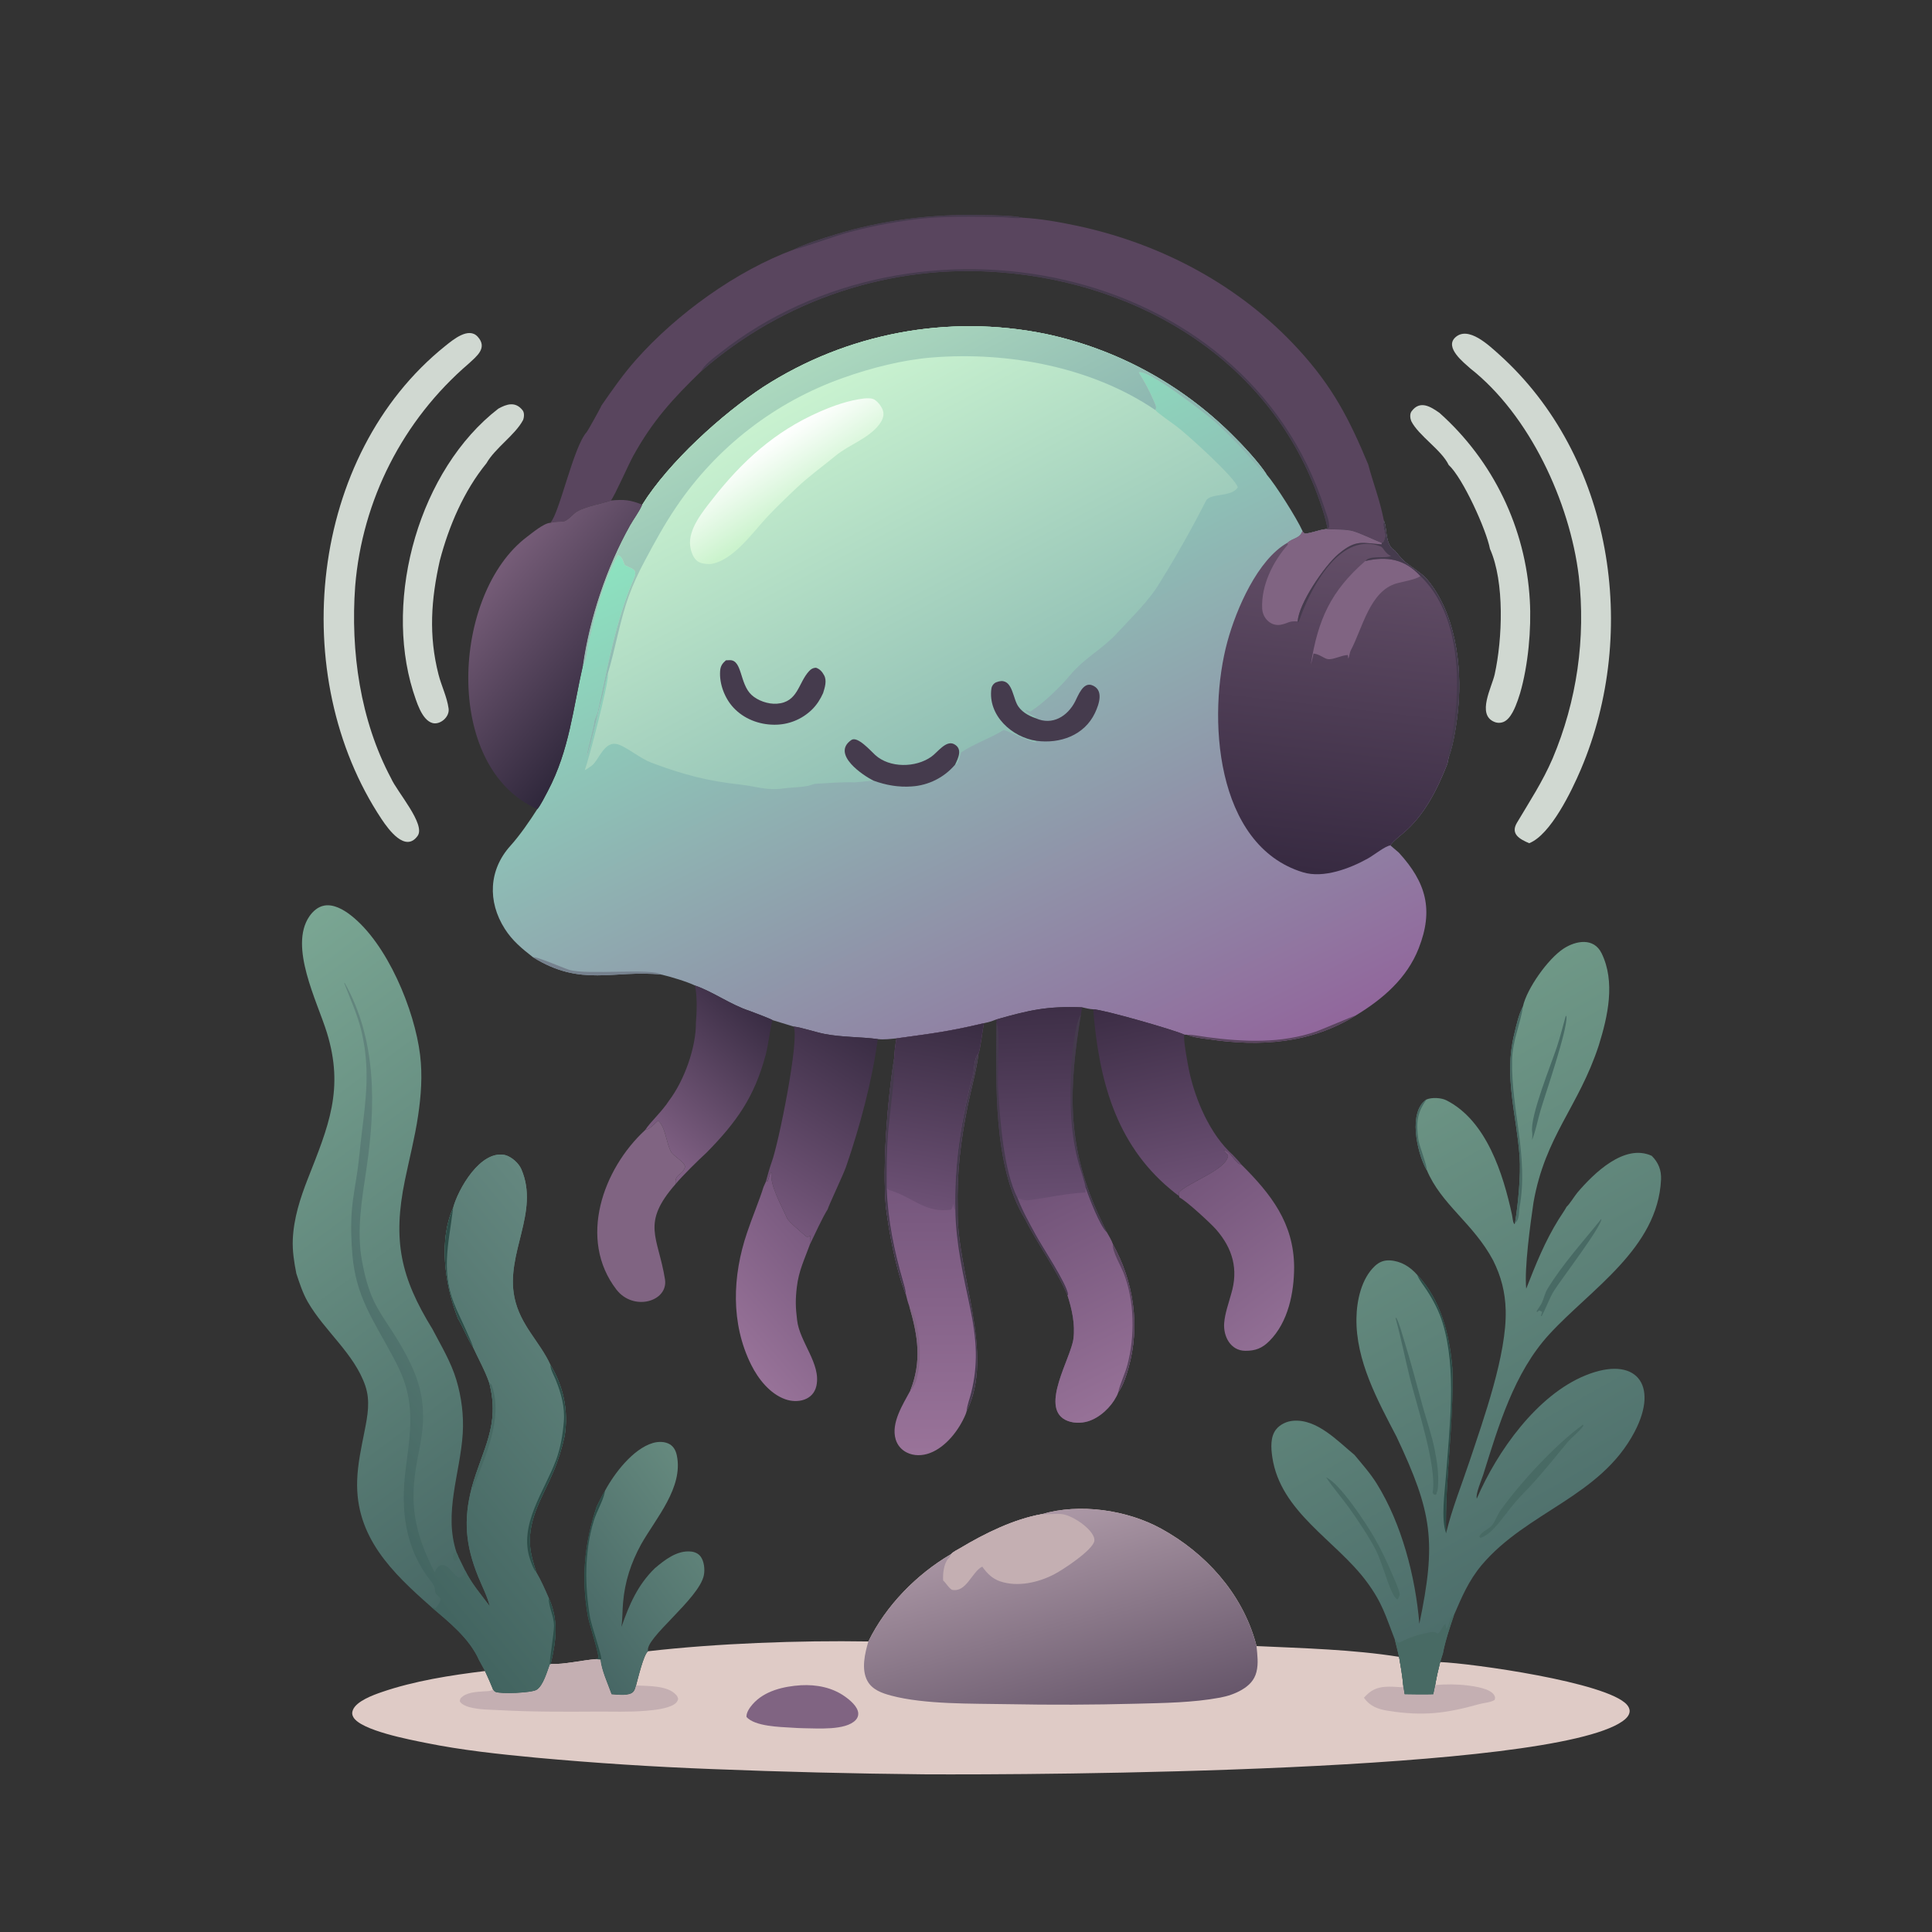 <svg width="300" height="300" viewBox="0 0 300 300" fill="none" xmlns="http://www.w3.org/2000/svg">
<rect x="0" y="0" width="300" height="300" fill="#333333" stroke="none"/>
<mask id="mask0_573_44" style="mask-type:luminance" maskUnits="userSpaceOnUse" x="0" y="0" width="300" height="300">
<path d="M299.991 0H0V299.991H299.991V0Z" fill="white"/>
</mask>
<g mask="url(#mask0_573_44)">
<path d="M228.274 57.184C227.328 56.321 224.265 53.962 225.98 52.389C228.003 50.534 231.243 53.675 232.716 54.979C250.415 70.83 254.591 98.058 245.466 119.493C244.056 122.803 240.793 129.618 237.451 130.934C235.998 130.311 234.504 129.515 235.549 127.759C237.533 124.421 239.527 121.399 241.086 117.788C244.858 108.862 246.259 99.113 245.156 89.485C243.757 77.951 237.501 64.427 228.274 57.184Z" fill="#D0D8D1"/>
<path d="M60.719 120.839C61.627 122.93 66.132 127.996 64.85 129.791C62.962 132.435 60.334 128.82 59.252 127.194C44.5 105.017 47.936 70.704 69.168 53.699C70.372 52.735 72.754 50.739 74.169 52.277C75.78 54.029 73.981 55.342 72.759 56.482C62.564 65.233 56.236 77.654 55.15 91.045C54.42 101.126 55.923 111.835 60.719 120.839Z" fill="#D0D8D1"/>
<path d="M77.375 63.46C78.656 62.747 80.03 62.281 81.152 63.714C81.449 64.093 81.395 64.792 81.219 65.231C79.964 67.577 76.903 69.541 75.527 71.946C72.022 76.245 69.695 81.695 68.295 87.038C66.934 93.085 66.541 98.669 68.092 104.737C68.55 106.528 69.413 108.216 69.66 110.037C69.834 111.358 68.312 112.601 67.15 112.271C65.442 111.787 64.636 108.797 64.134 107.312C59.587 92.682 65.136 72.93 77.375 63.46Z" fill="#D0D8D1"/>
<path d="M224.947 72.193C223.824 69.844 220.291 67.676 219.136 65.387C218.961 64.96 218.892 64.271 219.176 63.883C220.521 62.047 222.215 63.205 223.518 64.107C231.877 71.561 236.925 82.036 237.548 93.219C237.812 97.683 237.294 103.331 236.039 107.643C235.931 107.997 235.815 108.349 235.693 108.699C235.301 109.807 234.609 111.614 233.48 112.094C233.019 112.288 232.497 112.287 232.036 112.093C229.269 110.954 231.653 106.716 232.094 104.711C233.297 99.25 233.659 90.371 231.362 85.231C230.783 82.217 227.137 74.199 224.947 72.193Z" fill="#D0D8D1"/>
<path d="M99.736 78.367C103.841 71.793 112.12 64.278 118.564 60.062C131.511 51.724 147.204 48.773 162.296 51.836C173.244 54.146 183.296 59.561 191.249 67.433C192.919 69.062 195.406 71.72 196.676 73.667C198.065 75.26 201.347 80.442 202.244 82.434C202.402 82.746 202.323 82.639 202.606 82.858C203.631 82.806 204.737 82.285 205.875 82.159C207.016 82.213 209.107 82.175 210.089 82.47C211.44 82.876 213.157 83.756 214.544 84.295L214.781 84.161C215.581 82.795 214.535 82.252 214.893 80.83L215.109 81.548C215.348 82.981 215.304 84.767 216.608 85.521C217.078 86.086 217.553 86.686 218.102 87.175C218.95 87.93 220.78 89.029 221.483 89.842C225.955 95.016 227.052 103.291 226.433 109.887C226.219 112.16 225.731 115.505 224.984 117.504C224.944 117.689 224.769 118.45 224.755 118.596C223.194 122.549 221.213 126.582 217.894 129.369C217.512 129.691 215.991 130.925 215.917 131.288L217.211 132.395C221.452 137.034 222.646 141.271 220.292 147.264C218.458 151.932 214.702 155.15 210.507 157.69C203.556 162.042 195.611 162.559 187.704 161.373C186.582 161.229 185.367 161.093 184.317 160.677L183.904 160.66C182.427 159.951 171.237 156.737 169.748 156.723C169.194 156.699 168.586 156.539 168.038 156.419C162.565 156.208 159.857 156.848 154.696 158.304C153.911 158.607 153.604 158.702 152.782 158.878C147.246 160.2 144.593 160.495 139.213 161.237C138.251 161.325 137.248 161.465 136.295 161.347C133.786 161.001 130.692 161.077 128.007 160.544C126.546 160.254 124.481 159.54 123.229 159.398L119.962 158.405C119.711 158.226 116.773 157.094 116.355 156.958C113.442 156.004 110.734 154.005 107.913 153.028C106.664 152.421 104.061 151.648 102.718 151.333C95.275 150.558 90.28 153.331 82.754 148.632C81.016 147.278 79.551 146.067 78.376 144.218C75.694 139.999 75.875 135.079 79.264 131.327C80.693 129.746 82.283 127.447 83.432 125.635C83.847 125.221 84.747 123.439 85.068 122.83C88.425 116.452 88.959 110.077 90.514 103.334C91.549 96.003 94.216 88.04 97.84 81.599C98.379 80.64 99.173 79.581 99.625 78.611L99.736 78.367Z" fill="url(#paint0_linear_573_44)"/>
<path d="M99.736 78.367C103.841 71.793 112.12 64.278 118.564 60.062C131.511 51.724 147.204 48.773 162.296 51.836C173.244 54.146 183.296 59.561 191.249 67.433C192.918 69.062 195.406 71.72 196.676 73.667C195.823 73.289 193.934 70.903 193.181 70.066C191.791 68.546 190.339 67.084 188.83 65.682C187.459 64.424 178.282 57.322 176.83 57.818C177.729 59.233 178.512 60.718 179.171 62.259C179.443 62.903 179.638 63.144 179.416 63.682C179.622 64.033 182.068 65.741 182.618 66.144C184.225 67.319 191.991 74.352 192.201 75.694C191.146 77.268 187.898 76.524 187.271 77.754C185.13 81.959 182.73 86.233 180.229 90.254C178.504 93.231 175.811 95.751 173.476 98.299C171.207 100.776 168.438 102.122 166.194 104.81C164.672 106.633 161.969 109.259 159.996 110.484C159.665 110.398 159.62 110.371 159.311 110.219L159.296 110.429C159.82 110.852 160.269 111.052 160.863 111.36L160.83 111.528C159.675 111.14 158.429 110.451 157.876 109.266C157.189 107.816 157.02 105.003 154.683 105.949C154.305 106.102 154.005 106.51 153.948 106.908C153.356 111.105 157.181 114.506 160.957 115.036L160.881 115.264C159.532 115.114 156.078 113.215 155.804 113.382C153.703 114.668 151.274 115.477 149.254 116.817C149.19 116.861 148.957 118.153 148.592 118.628L148.298 118.75C146.606 120.735 144.184 121.951 141.582 122.121C139.539 122.267 137.588 121.931 135.674 121.232C135.878 121.184 132.696 121.488 132.719 121.489C130.64 121.409 128.719 121.599 126.66 121.706C126.225 121.728 125.683 122.045 125.233 122.069C124.119 122.27 122.657 122.278 121.598 122.433C119.088 122.8 117.197 122.067 115.01 121.836C109.863 121.291 105.887 120.223 101.054 118.391C99.497 117.801 97.43 116.098 96.068 115.621C93.833 114.837 93.044 118.011 91.896 118.886C91.754 118.995 90.985 119.535 90.803 119.585C91.45 117.882 94.443 106.323 94.399 104.868C94.396 104.777 94.39 104.686 94.385 104.594C94.081 105.32 93.705 107.598 93.454 108.477C92.666 111.243 92.037 114.626 91.171 117.32L91.121 117.288C91.065 116.957 92.273 112.649 92.302 111.914C92.307 111.768 92.727 110.894 92.803 110.557C94.36 103.675 95.558 96.558 98.348 90.04C99.062 88.372 98.403 88.453 97.09 87.784C96.81 87.641 96.794 86.457 95.954 86.197C93.686 90.196 92.367 95.514 91.361 99.979C91.167 100.841 91.093 102.737 90.514 103.334C91.549 96.003 94.216 88.04 97.84 81.599C98.379 80.64 99.173 79.581 99.625 78.611L99.736 78.367Z" fill="url(#paint1_linear_573_44)"/>
<path d="M99.736 78.367C103.841 71.793 112.12 64.278 118.564 60.062C131.511 51.724 147.204 48.773 162.296 51.836C173.244 54.146 183.296 59.561 191.249 67.433C192.918 69.062 195.406 71.72 196.676 73.667C195.823 73.289 193.934 70.903 193.181 70.066C191.791 68.546 190.339 67.084 188.83 65.682C187.459 64.424 178.282 57.322 176.83 57.818C177.729 59.233 178.512 60.718 179.171 62.259C179.443 62.903 179.638 63.144 179.416 63.682C169.545 56.966 156.505 54.572 144.745 55.508C140.195 55.87 135.194 57.142 130.909 58.68C120.355 62.409 111.278 69.429 105.014 78.706C103.175 81.41 101.607 84.289 100.067 87.186C99.143 88.923 98.347 90.623 97.656 92.516C96.232 96.418 95.6 100.57 94.396 104.534C94.392 104.555 94.389 104.574 94.385 104.594C94.081 105.32 93.705 107.598 93.454 108.476C92.666 111.243 92.037 114.626 91.171 117.32L91.121 117.288C91.065 116.957 92.273 112.649 92.302 111.914C92.307 111.768 92.727 110.894 92.803 110.557C94.36 103.675 95.558 96.558 98.348 90.04C99.062 88.372 98.403 88.453 97.09 87.784C96.81 87.641 96.794 86.457 95.954 86.197C93.686 90.196 92.367 95.514 91.361 99.979C91.167 100.841 91.093 102.737 90.514 103.334C91.549 96.003 94.216 88.04 97.84 81.599C98.379 80.64 99.173 79.581 99.625 78.611L99.736 78.367Z" fill="url(#paint2_linear_573_44)"/>
<path d="M135.674 121.232C134.066 120.463 129.02 117.108 132.191 114.91C133.146 114.248 135.153 116.552 135.899 117.232C138.146 119.282 142.18 119.224 144.602 117.514C145.547 116.869 146.884 114.888 148.15 115.551C149.531 116.275 148.78 117.751 148.298 118.75C146.606 120.735 144.184 121.951 141.582 122.121C139.539 122.267 137.587 121.931 135.674 121.232Z" fill="#453B4D"/>
<path d="M134.147 61.877C134.631 61.835 135.317 61.793 135.757 62.04C136.362 62.381 137.074 63.331 137.168 64.039C137.262 64.749 136.912 65.426 136.488 65.969C134.801 68.126 131.852 69.042 129.756 70.765C127.735 72.426 125.547 73.998 123.654 75.799C122.177 77.204 120.665 78.646 119.264 80.126C116.941 82.58 113.828 87.141 110.251 87.594C109.599 87.586 108.886 87.536 108.336 87.161C107.619 86.672 107.28 85.596 107.174 84.781C106.835 82.192 109.13 79.429 110.627 77.512C115.227 71.619 120.321 66.99 127.24 63.951C129.435 62.987 131.758 62.169 134.147 61.877Z" fill="url(#paint3_linear_573_44)"/>
<path d="M112.72 102.534C112.923 102.52 113.126 102.511 113.33 102.508C115.27 102.493 114.84 106.142 116.669 107.878C117.641 108.8 119.284 109.365 120.631 109.272C123.942 109.043 123.935 106.033 125.642 104.204C125.952 103.872 126.239 103.708 126.701 103.683C127.302 103.879 127.683 104.322 127.974 104.871C128.425 105.721 128.076 106.761 127.814 107.617C127.379 108.587 126.838 109.441 126.076 110.189C124.501 111.726 122.377 112.57 120.177 112.534C117.827 112.513 115.499 111.614 113.885 109.877C112.541 108.432 111.674 106.193 111.82 104.194C111.875 103.432 112.156 103.022 112.72 102.534Z" fill="#453B4D"/>
<path d="M214.892 80.83L215.109 81.549C215.348 82.982 215.304 84.768 216.608 85.521C217.078 86.086 217.553 86.687 218.102 87.175C218.95 87.931 220.78 89.03 221.483 89.843C225.955 95.016 227.052 103.292 226.433 109.887C226.219 112.161 225.731 115.505 224.984 117.505C224.944 117.69 224.768 118.451 224.755 118.597C223.194 122.549 221.213 126.582 217.894 129.37C217.512 129.691 215.991 130.926 215.916 131.289C215.251 131.243 213.214 132.877 212.385 133.316C209.641 134.844 205.531 136.429 202.326 135.451C188.606 131.266 187.443 111.079 190.61 99.554C191.985 94.549 195.288 86.882 199.917 84.279C200.767 83.52 201.891 83.624 202.244 82.435C202.402 82.746 202.323 82.64 202.605 82.859C203.631 82.806 204.737 82.285 205.875 82.159C207.016 82.214 209.106 82.176 210.089 82.471C211.44 82.876 213.157 83.757 214.544 84.295L214.781 84.161C215.581 82.796 214.535 82.253 214.892 80.83Z" fill="url(#paint4_linear_573_44)"/>
<path d="M202.244 82.435C202.402 82.747 202.323 82.64 202.605 82.859C203.631 82.807 204.737 82.286 205.875 82.159C207.016 82.214 209.106 82.176 210.089 82.471C211.44 82.876 213.157 83.757 214.544 84.295L214.557 84.532C211.512 84.329 210.599 83.699 207.835 86.023C205.636 87.871 201.627 93.793 201.51 96.495C200.029 96.39 200.103 96.789 198.769 97.029C197.227 97.221 196.05 95.912 195.987 94.474C195.832 90.866 197.656 87.209 199.975 84.574L199.917 84.279C200.767 83.52 201.891 83.624 202.244 82.435Z" fill="#806482"/>
<path d="M212.005 87.109C215.37 86.336 218.143 86.804 220.564 89.46C219.791 90.008 217.941 90.285 216.889 90.58C212.704 91.75 211.57 97.556 209.774 100.936C209.553 101.351 209.552 101.908 209.354 102.26L209.29 101.712C208.289 101.739 207.07 102.46 206.199 102.35C205.622 102.278 204.854 101.548 203.968 101.485C203.842 102.021 203.707 102.671 203.539 103.186C204.674 96.172 206.632 91.793 212.005 87.109Z" fill="#806482"/>
<path d="M214.893 80.83L215.109 81.549C215.348 82.982 215.304 84.768 216.608 85.521C217.078 86.086 217.553 86.687 218.102 87.175C218.95 87.931 220.78 89.03 221.483 89.843C225.955 95.016 227.052 103.292 226.433 109.887C226.219 112.161 225.731 115.505 224.984 117.505C224.757 117.017 225.229 115.43 225.366 114.741C225.976 111.728 226.266 108.66 226.233 105.587C226.14 99.811 224.856 93.605 220.564 89.46C218.143 86.804 215.37 86.336 212.005 87.11C212.755 86.147 215.152 86.795 216.009 86.314C215.183 86.093 214.79 85 214.421 84.859C208.286 82.515 203.886 90.735 202.115 95.332C201.886 95.925 201.825 96.228 201.584 96.669L201.51 96.495C201.627 93.793 205.636 87.871 207.835 86.023C210.599 83.699 211.512 84.329 214.557 84.532L214.544 84.295L214.781 84.161C215.581 82.796 214.535 82.253 214.893 80.83Z" fill="#453B4D"/>
<path d="M160.957 115.037C157.181 114.507 153.356 111.106 153.948 106.909C154.005 106.511 154.305 106.103 154.683 105.95C157.019 105.004 157.189 107.817 157.876 109.266C158.429 110.452 159.675 111.141 160.829 111.529C163.412 112.701 165.769 111.217 166.939 108.937C167.408 108.024 168.145 105.971 169.488 106.371C171.472 107.036 170.672 109.343 170.03 110.701C168.385 114.186 164.6 115.519 160.957 115.037Z" fill="#453B4D"/>
<path d="M82.754 148.632C83.381 148.518 87.258 150.239 88.407 150.598C91.109 151.44 101.288 150.288 102.718 151.334C95.275 150.559 90.28 153.332 82.754 148.632Z" fill="#76818E"/>
<path d="M184.317 160.677C185.149 160.636 186.549 160.932 187.52 161.058C193.217 161.795 198.87 162.06 204.391 160.166C205.141 159.91 210.306 157.69 210.507 157.69C203.556 162.042 195.611 162.56 187.704 161.373C186.582 161.229 185.367 161.093 184.317 160.677Z" fill="#59455E"/>
<path d="M161.789 235.115C167.629 233.386 174.993 234.457 180.29 237.365C187.182 241.145 192.769 247.324 194.944 254.957C195.006 255.171 195.057 255.384 195.108 255.6C202.421 255.942 210.013 256.123 217.247 257.273C217.506 258.734 217.755 260.179 217.89 261.658L218.112 263.068C219.595 263.095 221.074 263.121 222.557 263.077L222.854 261.647C223.061 260.443 223.324 259.27 223.626 258.086C228.431 258.266 249.56 261.209 252.628 264.709C252.882 264.999 253.075 265.371 253.047 265.769C253.002 266.417 252.429 266.937 251.933 267.283C240.523 275.221 161.644 275.612 143.47 275.516C132.508 275.407 121.549 275.136 110.596 274.702C101.461 274.355 92.337 273.764 83.234 272.931C77.49 272.382 71.736 271.781 66.076 270.628C63.728 270.149 55.971 268.703 54.854 266.612C54.654 266.238 54.639 265.952 54.785 265.557C55.297 264.165 57.95 263.201 59.249 262.755C64.32 261.007 70.004 260.121 75.318 259.476C75.763 260.421 76.181 261.379 76.572 262.349C76.677 262.501 76.775 262.642 76.954 262.717C77.785 263.062 82.5 262.878 83.311 262.393C84.351 261.77 84.96 259.517 85.382 258.394L85.507 258.385C87.577 258.48 90.398 257.792 92.553 257.629L93.245 257.672C93.417 259.402 94.382 261.425 94.967 263.087C95.868 263.125 97.713 263.424 98.354 262.687C98.581 262.427 98.673 262.04 98.762 261.715C99.027 260.796 99.932 256.857 100.632 256.405C111.328 255.176 124.072 254.708 134.842 254.884C137.563 249.324 142.336 244.449 147.681 241.323C148.021 240.943 148.692 240.641 149.145 240.369C152.893 238.115 157.485 235.863 161.789 235.115Z" fill="#DFCBC6"/>
<path d="M161.789 235.115C167.629 233.386 174.993 234.457 180.29 237.365C187.182 241.145 192.769 247.324 194.944 254.957C195.006 255.171 195.057 255.384 195.108 255.6C195.239 256.919 195.434 258.332 195.097 259.635C194.766 260.921 193.935 261.745 192.814 262.4C191.795 262.998 190.636 263.383 189.477 263.601C185.235 264.395 180.703 264.438 176.395 264.552C169.726 264.729 163.116 264.75 156.445 264.622C150.967 264.517 143.589 264.682 138.384 263.295C136.956 262.914 135.447 262.39 134.695 261.019C133.704 259.21 134.295 256.747 134.841 254.884C137.563 249.324 142.336 244.449 147.681 241.323C148.021 240.943 148.692 240.641 149.144 240.369C152.893 238.115 157.485 235.863 161.789 235.115Z" fill="url(#paint5_linear_573_44)"/>
<path d="M161.789 235.115C162.825 235.2 163.956 234.977 164.943 235.119C166.399 235.327 168.412 236.681 169.308 237.782C169.622 238.166 170.013 238.753 169.926 239.279C169.695 240.697 165.028 243.773 163.655 244.478C161.2 245.738 158.02 246.466 155.322 245.557C154.078 245.139 153.268 244.314 152.527 243.266C150.902 244.049 150.056 247.371 147.79 246.855C147.224 246.474 146.959 245.867 146.451 245.421C146.382 244.406 146.543 242.821 147.242 242.015C147.293 241.957 147.362 241.913 147.409 241.85C147.516 241.706 147.614 241.493 147.681 241.323C148.021 240.943 148.692 240.641 149.145 240.369C152.893 238.115 157.485 235.863 161.789 235.115Z" fill="#C4AFB2"/>
<path d="M92.553 257.63L93.245 257.672C93.417 259.402 94.382 261.425 94.967 263.088C95.867 263.126 97.713 263.425 98.353 262.688C98.58 262.427 98.673 262.041 98.762 261.715C100.614 261.827 103.658 261.683 104.988 263.18C105.185 263.403 105.241 263.53 105.303 263.813C105.194 264.232 105.001 264.46 104.634 264.683C103.533 265.353 101.535 265.542 100.258 265.651C97.703 265.873 95.059 265.758 92.493 265.776C87.537 265.808 82.583 265.826 77.634 265.555C76.044 265.468 74.333 265.499 72.794 265.057C72.358 264.931 71.708 264.658 71.451 264.267C71.332 264.087 71.45 263.923 71.505 263.734C72.36 262.757 73.933 262.725 75.154 262.631C75.674 262.591 76.112 262.646 76.572 262.35C76.677 262.502 76.775 262.643 76.954 262.717C77.785 263.063 82.5 262.878 83.311 262.394C84.351 261.771 84.959 259.518 85.381 258.395L85.507 258.386C87.577 258.481 90.398 257.792 92.553 257.63Z" fill="#C4AFB2"/>
<path d="M222.557 263.077L222.854 261.647C224.533 261.513 226.184 261.511 227.858 261.713C228.938 261.844 231.453 262.191 232.021 263.229C232.198 263.555 232.184 263.648 232.08 263.972C231.393 264.385 230.448 264.404 229.673 264.621C224.55 266.051 221.027 266.509 215.625 265.664C213.99 265.409 212.779 265 211.783 263.625C211.992 263.402 212.21 263.187 212.438 262.98C213.967 261.612 215.859 261.905 217.723 261.992L217.89 261.658L218.112 263.068C219.595 263.095 221.074 263.121 222.557 263.077Z" fill="#C4AFB2"/>
<path d="M124.377 261.683C126.77 261.558 129.203 262.015 131.185 263.421C131.991 263.993 133.207 264.993 133.269 266.046C133.292 266.446 133.133 266.81 132.861 267.095C131.299 268.743 126.903 268.373 124.791 268.358C124.197 268.346 123.602 268.318 123.009 268.276C121.098 268.159 117.215 268.083 115.914 266.61C115.862 265.934 116.421 265.147 116.851 264.653C118.698 262.529 121.7 261.855 124.377 261.683Z" fill="#806482"/>
<path d="M46.014 197.749C45.668 195.984 45.39 194.265 45.465 192.459C45.6 189.201 46.621 186.033 47.804 183.023C50.982 174.928 53.494 169.148 50.742 160.294C49.235 155.448 44.851 147.001 48.021 142.318C48.577 141.497 49.379 140.782 50.385 140.613C51.827 140.371 53.332 141.242 54.436 142.096C60.131 146.498 64.381 156.815 65.233 163.82C65.621 167.01 65.388 170.126 64.916 173.289C64.415 176.651 63.562 179.932 62.877 183.257C60.952 192.607 62.188 198.335 67.152 206.384C68.506 208.975 70.015 211.451 70.864 214.272C71.66 216.919 72.026 219.815 71.855 222.578C71.47 228.776 68.838 234.94 70.908 241.117L71.138 241.64L72.203 243.818C73.177 245.843 74.711 247.619 76.053 249.415C75.659 247.838 74.872 246.348 74.262 244.843C72.309 240.03 71.927 236.05 73.245 231.026C74.911 225.008 77.693 221.343 75.978 214.754C75.317 212.823 74.305 211.051 73.456 209.201C72.549 207.776 71.976 206.199 71.123 204.754L70.916 204.21C69.049 199.26 68.137 192.493 70.36 187.567C71.118 184.679 74.612 178.492 78.448 179.359C79.469 179.646 80.545 180.61 80.955 181.562C83.829 188.235 78.461 194.62 79.888 201.481C80.791 205.826 83.844 208.337 85.478 211.952C87.513 215.32 88.293 219.08 87.68 222.968C87.247 224.898 86.694 226.715 85.922 228.54C84.34 232.282 82.016 235.681 82.302 239.93C82.402 241.413 82.834 242.769 83.29 244.171C84.025 245.424 84.618 246.781 85.195 248.113C86.787 251.574 86.36 254.796 85.507 258.386L85.381 258.395C84.959 259.518 84.351 261.771 83.311 262.394C82.5 262.879 77.785 263.063 76.954 262.718C76.775 262.643 76.677 262.502 76.572 262.35C76.181 261.38 75.763 260.422 75.318 259.477L74.386 257.774C72.893 254.397 69.724 251.876 66.979 249.538C60.894 244.19 55.176 238.672 55.46 229.899C55.544 227.293 56.107 224.76 56.611 222.215C57.082 219.831 57.529 217.515 56.712 215.147C54.997 210.178 50.394 206.678 47.797 202.167C47.007 200.794 46.508 199.244 46.014 197.749Z" fill="url(#paint6_linear_573_44)"/>
<path d="M66.979 249.538L67.646 249.705C67.96 249.277 68.401 248.8 68.428 248.253C68.329 248.113 68.236 248.003 68.103 247.893C67.072 247.042 68.041 246.944 66.956 245.58C62.848 240.417 62.185 234.45 63 228.066C63.539 223.837 64.237 219.857 63.112 215.63C62.607 213.729 61.733 211.991 60.803 210.269C57.913 204.91 55.28 201.282 54.729 194.924C54.535 192.69 54.46 190.408 54.618 188.173C54.768 186.065 55.191 183.973 55.493 181.883C55.78 179.895 55.938 177.885 56.184 175.89C56.873 170.306 57.445 165.85 56.147 160.215C55.544 157.6 54.402 155.171 53.456 152.671L53.509 152.604C58.515 161.47 58.352 171.79 56.892 181.55C56.193 186.232 55.344 191.139 56.218 195.859C56.595 197.901 57.144 200.105 58.035 201.983C58.873 203.75 60.011 205.328 61.058 206.971C63.053 210.103 65.031 213.676 65.524 217.391C65.972 220.767 65.487 223.213 64.847 226.467C63.477 233.432 64.321 237.903 67.484 244.147C67.59 243.942 67.697 243.696 67.838 243.515C68.063 243.226 68.258 243.065 68.633 243.028C69.653 242.926 70.308 244.424 71.094 244.878C71.308 245.003 71.387 244.922 71.609 244.864C71.952 244.528 72.059 244.273 72.203 243.818C73.177 245.842 74.711 247.619 76.052 249.415C75.659 247.837 74.872 246.348 74.262 244.843C72.309 240.03 71.927 236.05 73.245 231.025C74.91 225.008 77.693 221.343 75.978 214.754C75.317 212.823 74.305 211.051 73.456 209.201C72.549 207.775 71.976 206.199 71.123 204.753L70.916 204.21C69.049 199.26 68.137 192.493 70.36 187.566C71.118 184.679 74.612 178.492 78.448 179.359C79.469 179.646 80.545 180.61 80.955 181.562C83.829 188.234 78.461 194.62 79.888 201.481C80.791 205.826 83.844 208.336 85.478 211.952C87.513 215.319 88.293 219.08 87.68 222.967C87.247 224.898 86.694 226.714 85.922 228.54C84.34 232.282 82.016 235.681 82.302 239.93C82.402 241.413 82.833 242.769 83.29 244.171C84.025 245.423 84.618 246.781 85.195 248.113C86.787 251.574 86.36 254.795 85.507 258.386L85.381 258.395C84.959 259.518 84.351 261.771 83.311 262.394C82.5 262.878 77.785 263.063 76.954 262.717C76.775 262.643 76.677 262.502 76.572 262.35C76.181 261.38 75.763 260.422 75.318 259.477L74.385 257.773C72.893 254.397 69.724 251.876 66.979 249.538Z" fill="url(#paint7_linear_573_44)"/>
<path d="M83.29 244.17C82.819 243.636 82.575 242.893 82.341 242.227C80.449 236.824 84.535 231.582 86.347 226.708C87.049 224.817 87.376 222.798 87.547 220.794C87.742 218.496 87.132 216.334 86.278 214.226C86.021 213.593 85.55 212.798 85.48 212.123C85.474 212.065 85.479 212.008 85.478 211.951C87.513 215.319 88.293 219.079 87.68 222.967C87.247 224.897 86.694 226.714 85.922 228.539C84.34 232.282 82.016 235.68 82.302 239.93C82.402 241.412 82.834 242.769 83.29 244.17Z" fill="#2D4D48"/>
<path d="M71.123 204.753L70.916 204.21C69.049 199.26 68.137 192.493 70.36 187.566L70.344 187.703C69.643 193.41 68.336 197.674 70.9 203.359C71.232 204.094 73.469 208.837 73.456 209.201C72.549 207.775 71.976 206.199 71.123 204.753Z" fill="#2D4D48"/>
<path d="M75.978 214.754C76.327 214.928 76.304 214.936 76.43 215.318C78.092 220.37 75.332 226.227 73.533 230.886L73.245 231.025C74.911 225.008 77.693 221.343 75.978 214.754Z" fill="#486A64"/>
<path d="M85.382 258.394C85.271 258.028 86.038 253.562 86.028 252.437C86.013 250.937 85.194 249.558 85.195 248.112C86.787 251.574 86.36 254.795 85.507 258.385L85.382 258.394Z" fill="#2D4D48"/>
<path d="M71.138 241.64C71.082 241.917 71.036 242.105 70.878 242.343L70.587 242.369C70.514 242.272 70.408 242.146 70.372 242.031C70.25 241.641 70.374 241.435 70.532 241.095L70.908 241.117L71.138 241.64Z" fill="#486A64"/>
<path d="M236.486 156.251C237.095 153.518 240.351 148.896 242.789 147.302C244.686 146.06 247.482 145.542 248.695 148.025C250.868 152.47 249.662 157.82 248.259 162.323C245.12 171.906 239.955 176.347 238.122 186.705C237.642 189.992 236.673 196.958 236.99 200.112C238.462 196.341 239.9 192.752 242.046 189.307C242.415 188.714 242.946 187.969 243.267 187.378C243.671 187.054 244.538 185.655 244.955 185.164C247.465 182.22 252.236 177.518 256.481 179.478C257.511 180.499 257.996 181.703 257.925 183.171C257.417 193.838 247.04 200.145 240.564 207.196C235.101 213.141 232.683 221.447 230.319 228.976C230.052 229.835 229.11 231.951 229.314 232.703C232.481 225.351 238.658 216.636 246.189 213.571C253.983 210.396 257.685 214.968 253.819 222.332C248.514 232.439 237.111 234.689 230.068 243.031C228.035 245.472 227.014 247.925 225.772 250.789C225.117 252.754 224.433 254.715 224.048 256.756L223.626 258.087C223.324 259.271 223.06 260.444 222.854 261.648L222.557 263.078C221.074 263.122 219.595 263.095 218.112 263.069L217.89 261.658C217.755 260.18 217.506 258.735 217.246 257.274C217.041 256.381 216.81 255.49 216.59 254.599C215.142 250.879 214.661 248.895 212.183 245.564C207.416 239.157 198.829 234.811 197.563 226.269C197.357 224.878 197.231 223.101 198.164 221.941C198.787 221.166 199.816 220.698 200.795 220.616C204.514 220.301 207.734 223.791 210.322 225.913C211.537 227.388 212.767 228.751 213.784 230.384C217.652 236.595 219.801 244.87 220.396 252.137C223.049 239.4 222.439 234.932 216.848 223.079C213.886 217.405 210.524 211.263 210.627 204.697C210.669 201.946 211.402 198.528 213.501 196.577C214.173 195.951 214.926 195.658 215.843 195.714C217.537 195.817 218.959 196.696 220.052 197.948C223.724 201.761 225.116 207.357 225.521 212.485C225.776 221.041 224.363 229.548 224.544 238.095C225.447 234.307 226.972 230.561 228.201 226.864C230.376 220.318 233.988 210.288 233.802 203.448C233.726 200.639 233.102 198.207 231.847 195.702C228.762 189.922 223.777 187.039 221.54 181.653C221.515 181.63 221.49 181.608 221.467 181.584C219.973 178.794 218.659 172.616 221.5 170.727C222.363 170.365 223.808 170.451 224.619 170.866C230.84 174.042 233.415 182.301 234.792 188.668C234.874 189.051 234.915 189.928 235.186 190.091L235.249 189.885C235.736 186.944 236.169 182.441 235.964 179.599C235.497 173.112 233.512 167.233 235.109 160.663C235.479 159.138 235.771 157.701 236.486 156.251Z" fill="url(#paint8_linear_573_44)"/>
<path d="M216.59 254.599C216.858 254.658 216.885 254.828 217.033 255.047C217.307 255.084 217.361 255.042 217.616 254.908C218.952 254.201 220.572 253.745 222.054 253.458C222.561 253.36 222.806 253.375 223.232 253.663C223.819 253.316 223.903 252.526 224.455 252.157C224.492 252.431 224.53 252.686 224.609 252.95C224.931 252.548 224.996 252.042 225.17 251.568C225.319 251.166 225.381 250.975 225.772 250.789C225.117 252.753 224.433 254.715 224.048 256.755L223.626 258.087C223.324 259.27 223.061 260.444 222.854 261.648L222.557 263.078C221.074 263.122 219.595 263.095 218.112 263.069L217.89 261.658C217.755 260.18 217.506 258.734 217.247 257.274C217.042 256.38 216.81 255.49 216.59 254.599Z" fill="#486A64"/>
<path d="M220.052 197.947C223.724 201.76 225.116 207.356 225.521 212.484C225.776 221.041 224.363 229.547 224.544 238.094C223.731 235.847 224.342 231.691 224.52 229.271C225.066 221.767 226.236 212.67 224.013 205.415C223.459 203.609 222.583 201.943 221.558 200.361C221.098 199.652 220.509 198.939 220.153 198.173C220.119 198.098 220.085 198.022 220.052 197.947Z" fill="#2D4D48"/>
<path d="M235.249 189.885C235.736 186.944 236.169 182.441 235.964 179.599C235.497 173.111 233.512 167.233 235.109 160.663C235.479 159.138 235.771 157.701 236.486 156.251C236.103 159.058 234.86 161.486 234.798 164.582C234.644 172.377 237.368 179.584 235.964 187.439C235.815 188.278 235.979 189.381 235.249 189.885Z" fill="#486A64"/>
<path d="M221.501 170.727C220.017 172.864 219.88 174.336 220.233 176.894C220.384 177.985 221.615 180.995 221.54 181.653C221.515 181.629 221.49 181.607 221.467 181.584C219.973 178.793 218.659 172.616 221.501 170.727Z" fill="#486A64"/>
<path d="M245.802 221.214L245.878 221.39C245.146 222.415 244.063 223.143 243.261 224.12C241.632 226.101 240.038 228.081 238.329 229.997C237.363 231.081 236.313 232.086 235.361 233.182C234.125 234.604 233.077 236.239 231.746 237.569C231.192 238.121 230.609 238.547 229.868 238.818L229.705 238.566C230.162 237.729 231.237 237.478 231.772 236.725C232.258 236.04 232.525 235.196 233.016 234.51C236.12 230.177 241.501 224.353 245.802 221.214Z" fill="#486A64"/>
<path d="M216.702 204.67L216.828 204.646C217.349 205.682 217.652 206.927 218 208.033C219.06 211.418 219.94 214.843 220.884 218.261C221.509 220.527 222.299 222.73 222.762 225.04C223.148 226.975 223.434 228.841 223.291 230.809C223.261 231.223 223.257 231.43 223.071 231.813L223.084 231.97L222.882 232.118L222.595 232.029L222.458 231.748C223.172 227.768 219.979 218.223 218.917 213.926C218.152 210.835 217.556 207.746 216.702 204.67Z" fill="#486A64"/>
<path d="M205.917 229.402C208.075 230.343 212.186 236.64 213.422 238.792C214.45 240.582 215.361 242.492 216.163 244.394C216.397 244.95 217.384 247.084 217.351 247.628C217.342 247.774 217.167 248.078 217.106 248.226L216.989 248.368C216.16 247.971 215.25 244.824 214.879 243.827C214.5 242.806 214.147 241.73 213.669 240.753C212.833 239.041 210.598 235.657 209.445 234.08C208.293 232.506 207.009 231.017 205.917 229.402Z" fill="#486A64"/>
<path d="M248.667 189.257C248.782 190.333 242.314 198.818 241.312 200.416C240.549 201.635 240.103 203.088 239.388 204.352L239.263 204.362L239.471 203.724C239.325 203.605 239.169 203.554 238.997 203.482L238.689 203.731L238.597 203.624C238.857 203.163 239.229 202.725 239.445 202.249C239.752 201.564 239.9 200.779 240.293 200.138C242.647 196.278 245.839 192.778 248.667 189.257Z" fill="#486A64"/>
<path d="M243.135 157.728L243.237 157.832C243.448 159.778 240.003 169.766 239.233 172.353C238.774 173.889 238.494 175.503 237.911 176.998C237.911 176.968 237.907 176.938 237.908 176.908C237.93 176.514 237.964 176.173 237.91 175.776C237.573 173.302 240.863 165.279 241.759 162.551C242.279 160.969 242.685 159.333 243.135 157.728Z" fill="#486A64"/>
<path d="M123.325 38.721C125.136 37.834 127.684 37.052 129.6 36.459C137.067 34.151 144.863 33.198 152.667 33.398C154.079 33.434 157.406 33.448 158.754 33.804C161.521 33.949 164.528 34.48 167.253 35.06C180.37 37.858 192.555 44.338 201.646 54.275C206.922 60.044 209.516 65.047 212.45 72.109C213.313 75.316 214.194 77.389 214.892 80.83C214.535 82.252 215.581 82.795 214.781 84.161L214.544 84.295C213.157 83.757 211.44 82.876 210.089 82.471C209.106 82.176 207.016 82.214 205.875 82.159L206.131 82.12C205.91 80.686 205.399 79.181 204.923 77.802C197.525 56.323 177.316 43.945 155.244 42.279C138.343 40.949 121.619 46.496 108.863 57.664C104.464 61.926 101.342 65.335 98.322 70.806C97.555 72.197 95.487 76.928 94.864 77.718L94.585 77.815C93.189 78.289 90.2 78.745 89.088 79.823C87.267 81.588 87.643 80.694 85.444 81.187C86.849 79.822 89.04 69.334 91.098 67.101C91.255 66.93 93.078 63.65 93.279 63.222L93.391 62.98C95.072 60.544 96.757 58.126 98.722 55.907C105.06 48.75 114.336 42.043 123.325 38.721Z" fill="#59455E"/>
<path d="M108.863 57.663C109.309 56.654 110.92 55.506 111.797 54.812C141.904 30.965 193.273 40.364 205.727 79.058C206.044 80.041 206.388 80.752 206.399 81.846L206.131 82.119C205.91 80.686 205.399 79.18 204.923 77.801C197.525 56.323 177.316 43.944 155.244 42.279C138.343 40.948 121.619 46.495 108.863 57.663Z" fill="#453B4D"/>
<path d="M123.325 38.721C125.136 37.834 127.684 37.052 129.6 36.459C137.067 34.151 144.864 33.198 152.668 33.398C154.08 33.434 157.406 33.448 158.754 33.804C158.089 33.983 156.407 33.734 155.632 33.723C151.05 33.659 146.315 33.483 141.774 34.107C138.248 34.559 134.757 35.258 131.328 36.199C129.857 36.613 123.982 38.685 123.325 38.721Z" fill="#453B4D"/>
<path d="M139.213 161.237C144.593 160.496 147.246 160.2 152.781 158.879C152.585 159.777 152.213 163.086 151.944 163.566C151.702 165.887 150.758 169.269 150.284 171.625C149.135 177.327 148.582 182.023 148.708 187.804C148.508 197.653 154.582 210.211 150.085 219.173C150.036 219.343 149.989 219.497 149.921 219.66C148.907 222.058 146.894 224.693 144.386 225.633C143.23 226.067 141.907 226.105 140.789 225.538C139.95 225.113 139.344 224.4 139.077 223.498C138.332 220.978 140.183 218.101 141.334 215.97C143.169 211.404 142.539 207.418 141.193 202.829C140.974 202.23 140.813 201.638 140.671 201.017C139.124 197.189 138.065 191.407 137.55 187.345C137.023 180.794 137.782 170.908 138.845 164.316C138.892 163.325 139.007 162.206 139.213 161.237Z" fill="url(#paint9_linear_573_44)"/>
<path d="M139.213 161.237C144.593 160.496 147.246 160.2 152.781 158.879C152.585 159.777 152.213 163.086 151.944 163.566C151.218 164.316 151.328 166.052 151.062 167.037C149.321 173.444 148.271 180.274 148.33 186.92C148.333 187.228 148.361 187.597 148.347 187.896C148.114 187.66 148.059 187.218 148.05 186.901C147.936 187.329 147.928 187.471 147.687 187.842C143.837 188.378 141.994 186.157 138.65 184.969C138.111 184.777 138.198 184.909 137.683 184.52C137.864 189.509 138.837 194.218 140.226 198.998C140.423 199.676 140.614 200.311 140.671 201.017C139.124 197.189 138.065 191.407 137.55 187.345C137.023 180.794 137.782 170.908 138.845 164.316C138.892 163.325 139.007 162.206 139.213 161.237Z" fill="url(#paint10_linear_573_44)"/>
<path d="M138.845 164.316C139.164 166.052 138.05 173.753 137.882 176.059C137.663 179.053 137.672 181.483 137.683 184.52C137.864 189.509 138.837 194.218 140.226 198.998C140.423 199.676 140.614 200.311 140.671 201.017C139.124 197.189 138.065 191.407 137.55 187.345C137.023 180.794 137.782 170.908 138.845 164.316Z" fill="#453B4D"/>
<path d="M148.348 187.896C148.361 187.597 148.333 187.228 148.33 186.92C148.271 180.274 149.322 173.444 151.062 167.037C151.328 166.052 151.219 164.316 151.944 163.566C151.702 165.887 150.759 169.269 150.284 171.625C149.136 177.327 148.582 182.023 148.708 187.804C148.509 197.653 154.582 210.211 150.085 219.173C150.157 218.237 150.577 217.191 150.804 216.271C151.324 214.216 151.567 212.103 151.528 209.983C151.482 207.797 151.122 205.355 150.669 203.209C149.594 198.113 148.425 193.121 148.348 187.896Z" fill="#453B4D"/>
<path d="M141.193 202.828C142.345 203.925 142.786 208.185 142.823 209.747C142.863 211.386 142.657 214.635 141.449 215.868C141.413 215.905 141.373 215.936 141.334 215.969C143.169 211.403 142.539 207.417 141.193 202.828Z" fill="#806482"/>
<path d="M154.696 158.304C159.857 156.848 162.565 156.208 168.038 156.419L167.837 157.547C165.996 168.73 165.563 177.58 170.459 188.379C170.936 189.366 171.404 190.36 171.861 191.356C172.179 191.939 172.582 192.551 172.793 193.179C176.061 199.056 177.069 205.932 175.226 212.417C174.866 213.683 174.398 215.136 173.626 216.213C173.575 216.425 173.464 216.633 173.364 216.825C172.496 218.514 170.78 220.133 168.959 220.696C167.839 221.045 166.43 221.019 165.381 220.453C161.527 218.376 166.311 210.864 166.683 207.866C166.966 205.588 166.447 203.29 165.76 201.135C163.982 196.978 161.21 193.367 159.188 189.328C154.143 181.115 154.685 168.09 154.739 158.764L154.696 158.304Z" fill="url(#paint11_linear_573_44)"/>
<path d="M168.564 184.4C169.159 186.038 170.726 190.25 171.861 191.355C172.179 191.938 172.582 192.551 172.793 193.179C176.061 199.056 177.069 205.932 175.226 212.417C174.866 213.683 174.398 215.136 173.626 216.212C173.575 216.425 173.464 216.633 173.364 216.825C172.496 218.514 170.78 220.132 168.959 220.696C167.839 221.045 166.43 221.019 165.381 220.453C161.527 218.376 166.311 210.864 166.683 207.866C166.966 205.588 166.447 203.29 165.76 201.135L165.842 201C165.615 199.263 161.821 193.607 160.8 191.706C159.731 189.718 158.895 188.291 158.016 186.064L158.109 186.019C158.454 186.274 159.271 186.423 159.678 186.374C162.658 186.009 165.546 185.29 168.557 185.177L168.564 184.4Z" fill="url(#paint12_linear_573_44)"/>
<path d="M173.626 216.213C173.941 214.813 174.663 213.412 175.044 211.999C176.251 207.531 176.188 201.978 174.46 197.637C174.009 196.502 172.717 194.372 172.793 193.18C176.061 199.057 177.069 205.933 175.226 212.417C174.866 213.683 174.398 215.136 173.626 216.213Z" fill="#59455E"/>
<path d="M154.739 158.765C155.341 160.004 154.869 167.028 154.98 168.876C155.278 173.766 155.804 181.739 158.016 186.065C158.895 188.292 159.731 189.718 160.8 191.706C161.821 193.607 165.615 199.263 165.842 201L165.76 201.135C163.982 196.978 161.21 193.367 159.188 189.329C154.143 181.115 154.685 168.09 154.739 158.765Z" fill="#453B4D"/>
<path d="M168.564 184.4C168.464 183.602 167.824 181.753 167.566 180.872C166.192 176.18 166.091 170.975 166.317 166.124C166.402 164.31 166.951 158.588 167.837 157.547C165.996 168.729 165.562 177.58 170.459 188.379C170.935 189.366 171.404 190.359 171.861 191.355C170.726 190.249 169.159 186.038 168.564 184.4Z" fill="#453B4D"/>
<path d="M94.864 77.718C96.907 77.534 97.83 77.612 99.736 78.367L99.625 78.611C99.173 79.582 98.379 80.64 97.84 81.599C94.216 88.04 91.549 96.004 90.514 103.335C88.959 110.077 88.424 116.452 85.068 122.83C84.747 123.439 83.847 125.221 83.431 125.636C68.64 119.112 70.183 92.118 81.831 83.362C82.619 82.769 84.461 81.22 85.444 81.187C87.643 80.694 87.267 81.588 89.088 79.823C90.2 78.745 93.19 78.289 94.585 77.815L94.864 77.718Z" fill="url(#paint13_linear_573_44)"/>
<path d="M93.964 231.448C95.41 228.759 98.297 224.978 101.376 224.068C102.207 223.824 103.249 223.813 104.012 224.273C104.628 224.645 104.944 225.281 105.09 225.965C106.157 230.971 101.832 235.766 99.564 239.78C97.975 242.676 97.018 245.596 96.745 248.897C96.643 250.132 96.66 251.38 96.503 252.609C97.709 249.168 99.018 246.108 101.682 243.517C103.224 242.21 105.173 240.682 107.334 240.926C107.909 240.992 108.456 241.242 108.804 241.717C109.342 242.453 109.467 243.697 109.3 244.573C108.602 248.245 100.01 254.453 100.632 256.405C99.932 256.857 99.027 260.796 98.762 261.715C98.673 262.04 98.58 262.427 98.353 262.687C97.713 263.424 95.867 263.125 94.967 263.087C94.382 261.425 93.417 259.402 93.245 257.672L92.553 257.629C92.601 257.615 92.653 257.61 92.696 257.585C92.775 257.538 92.873 257.499 92.913 257.417C93.081 257.074 91.433 251.833 91.287 250.998C90.233 244.983 90.747 239.695 92.651 233.937C93.064 233.089 93.486 232.261 93.964 231.448Z" fill="url(#paint14_linear_573_44)"/>
<path d="M93.964 231.448C93.945 231.542 93.927 231.636 93.907 231.728C93.581 233.213 92.654 234.668 92.2 236.147C90.738 240.908 90.79 246.233 91.614 251.127C91.849 252.517 93.371 256.758 93.373 257.6L93.245 257.672L92.553 257.629C92.601 257.615 92.653 257.61 92.696 257.585C92.775 257.539 92.873 257.499 92.913 257.417C93.081 257.074 91.433 251.833 91.287 250.998C90.233 244.983 90.747 239.695 92.651 233.937C93.064 233.089 93.486 232.261 93.964 231.448Z" fill="#2D4D48"/>
<path d="M123.228 159.398C124.481 159.541 126.545 160.254 128.007 160.544C130.692 161.077 133.786 161.001 136.295 161.347C135.449 167.777 133.494 175.055 131.368 181.192C130.955 182.383 128.622 187.307 128.523 187.778C127.72 189.032 126.451 191.818 125.749 193.264L125.806 191.849C125.445 192.078 125.64 192.042 125.229 192.028C124.59 191.483 122.445 189.715 122.188 189.114C121.428 187.343 119.45 183.923 119.8 182.067L119.625 182.121C119.499 182.577 119.378 182.944 119.223 183.391L118.914 183.513C119.098 182.833 119.586 181.08 119.801 180.523C120.863 177.781 124.207 161.193 123.228 159.398Z" fill="url(#paint15_linear_573_44)"/>
<path d="M169.748 156.724C171.237 156.737 182.427 159.951 183.904 160.66C183.667 161.174 184.465 165.415 184.646 166.274C185.606 170.795 187.923 176.203 191.42 179.322C191.798 179.73 192.483 180.432 192.785 180.86C191.681 180.665 191.125 178.657 190.014 178.614C190.277 178.96 190.389 179.082 190.683 179.383C190.687 181.569 184.395 183.652 183.053 185.153L183.072 185.694C182.613 185.394 182.208 185.051 181.787 184.702C173.13 177.516 170.624 167.462 169.748 156.724Z" fill="url(#paint16_linear_573_44)"/>
<path d="M183.072 185.694L183.053 185.153C184.395 183.652 190.688 181.569 190.683 179.383C190.389 179.082 190.277 178.96 190.014 178.614C191.126 178.657 191.681 180.665 192.785 180.86C197.355 185.404 200.897 189.917 200.952 196.714C200.95 200.714 200.041 205.299 197.111 208.23C195.987 209.355 194.946 209.764 193.364 209.752C191.086 209.738 189.933 207.517 190.088 205.456C190.204 203.922 190.783 202.383 191.181 200.902C192.327 197.104 191.408 193.856 188.834 190.909C188.005 189.959 184.144 186.4 183.152 185.947L183.072 185.694Z" fill="url(#paint17_linear_573_44)"/>
<path d="M118.914 183.513L119.224 183.392C119.378 182.945 119.5 182.577 119.625 182.122L119.8 182.067C119.45 183.923 121.428 187.344 122.188 189.115C122.446 189.715 124.591 191.483 125.229 192.028C125.641 192.043 125.445 192.078 125.806 191.85L125.75 193.265C124.927 195.545 124.032 197.286 123.729 199.883C123.507 201.792 123.525 202.971 123.769 204.942C124.136 208.386 127.521 211.751 126.771 215.192C126.279 217.451 123.828 217.958 121.913 217.268C119.536 216.411 117.736 214.112 116.657 211.952C113.438 205.512 113.729 198.104 115.999 191.422C116.799 189.017 117.823 186.645 118.566 184.294L118.914 183.513Z" fill="url(#paint18_linear_573_44)"/>
<path d="M107.913 153.028C110.734 154.005 113.442 156.005 116.355 156.958C116.774 157.095 119.711 158.227 119.962 158.406L119.905 158.602C119.566 159.813 119.302 162.264 118.903 163.766C117.141 170.379 114.357 174.245 109.724 178.971C108.483 180.1 105.966 182.568 104.919 183.844C104.717 182.252 105.882 182.614 106.349 181.288C106.53 180.519 104.629 179.611 104.193 178.834C103.464 177.538 103.338 174.966 102.187 174.005C101.567 174.535 100.984 175.316 100.198 175.455C100.894 174.314 102.831 172.577 103.939 170.831C106.257 167.749 108.098 162.626 108.061 158.8C108.209 157.128 108.284 154.646 107.913 153.028Z" fill="url(#paint19_linear_573_44)"/>
<path d="M100.198 175.455C100.984 175.316 101.567 174.535 102.187 174.005C103.338 174.966 103.464 177.538 104.193 178.834C104.629 179.611 106.53 180.519 106.349 181.288C105.882 182.614 104.716 182.252 104.919 183.844C99.482 190.033 102.189 191.998 103.256 198.639C103.811 202.098 98.369 203.688 95.718 200.245C89.722 192.453 93.594 181.531 100.198 175.455Z" fill="#806482"/>
</g>
<defs>
<linearGradient id="paint0_linear_573_44" x1="171.275" y1="176.559" x2="120.758" y2="73.921" gradientUnits="userSpaceOnUse">
<stop stop-color="#91679C"/>
<stop offset="1" stop-color="#8DE3C0"/>
</linearGradient>
<linearGradient id="paint1_linear_573_44" x1="151.194" y1="115.85" x2="122.777" y2="62.399" gradientUnits="userSpaceOnUse">
<stop stop-color="#90BEB4"/>
<stop offset="1" stop-color="#C9F2D0"/>
</linearGradient>
<linearGradient id="paint2_linear_573_44" x1="142.02" y1="82.823" x2="127.659" y2="55.319" gradientUnits="userSpaceOnUse">
<stop stop-color="#8DB7B1"/>
<stop offset="1" stop-color="#ABD8BE"/>
</linearGradient>
<linearGradient id="paint3_linear_573_44" x1="124.547" y1="78.341" x2="118.52" y2="69.136" gradientUnits="userSpaceOnUse">
<stop stop-color="#CBF3CD"/>
<stop offset="1" stop-color="white"/>
</linearGradient>
<linearGradient id="paint4_linear_573_44" x1="204.518" y1="135.456" x2="210.436" y2="84.148" gradientUnits="userSpaceOnUse">
<stop stop-color="#372A41"/>
<stop offset="1" stop-color="#644F68"/>
</linearGradient>
<linearGradient id="paint5_linear_573_44" x1="167.824" y1="269.278" x2="158.694" y2="236.158" gradientUnits="userSpaceOnUse">
<stop stop-color="#67576B"/>
<stop offset="1" stop-color="#AC98A6"/>
</linearGradient>
<linearGradient id="paint6_linear_573_44" x1="88.6" y1="233.809" x2="30.122" y2="155.646" gradientUnits="userSpaceOnUse">
<stop stop-color="#496966"/>
<stop offset="1" stop-color="#7AA693"/>
</linearGradient>
<linearGradient id="paint7_linear_573_44" x1="46.351" y1="225.359" x2="88.255" y2="190.751" gradientUnits="userSpaceOnUse">
<stop stop-color="#426460"/>
<stop offset="1" stop-color="#64877F"/>
</linearGradient>
<linearGradient id="paint8_linear_573_44" x1="250.975" y1="237.77" x2="210.338" y2="165.759" gradientUnits="userSpaceOnUse">
<stop stop-color="#4D6E6B"/>
<stop offset="1" stop-color="#6F9887"/>
</linearGradient>
<linearGradient id="paint9_linear_573_44" x1="144.441" y1="184.682" x2="144.656" y2="225.581" gradientUnits="userSpaceOnUse">
<stop stop-color="#76577D"/>
<stop offset="1" stop-color="#997399"/>
</linearGradient>
<linearGradient id="paint10_linear_573_44" x1="146.509" y1="158.248" x2="141.288" y2="186.969" gradientUnits="userSpaceOnUse">
<stop stop-color="#3A2D43"/>
<stop offset="1" stop-color="#6D5175"/>
</linearGradient>
<linearGradient id="paint11_linear_573_44" x1="161.199" y1="156.667" x2="162.053" y2="186.259" gradientUnits="userSpaceOnUse">
<stop stop-color="#3E2F47"/>
<stop offset="1" stop-color="#684E71"/>
</linearGradient>
<linearGradient id="paint12_linear_573_44" x1="158.694" y1="186.158" x2="174.246" y2="217.512" gradientUnits="userSpaceOnUse">
<stop stop-color="#715378"/>
<stop offset="1" stop-color="#967197"/>
</linearGradient>
<linearGradient id="paint13_linear_573_44" x1="97.82" y1="108.134" x2="76.287" y2="89.794" gradientUnits="userSpaceOnUse">
<stop stop-color="#30283C"/>
<stop offset="1" stop-color="#755C77"/>
</linearGradient>
<linearGradient id="paint14_linear_573_44" x1="87.461" y1="252.351" x2="111.399" y2="234.663" gradientUnits="userSpaceOnUse">
<stop stop-color="#476765"/>
<stop offset="1" stop-color="#65897E"/>
</linearGradient>
<linearGradient id="paint15_linear_573_44" x1="134.27" y1="160.531" x2="117.575" y2="187.248" gradientUnits="userSpaceOnUse">
<stop stop-color="#3A2D44"/>
<stop offset="1" stop-color="#75577B"/>
</linearGradient>
<linearGradient id="paint16_linear_573_44" x1="177.306" y1="155.459" x2="183.665" y2="184.742" gradientUnits="userSpaceOnUse">
<stop stop-color="#3C2D45"/>
<stop offset="1" stop-color="#6D5175"/>
</linearGradient>
<linearGradient id="paint17_linear_573_44" x1="184.094" y1="184.154" x2="200.161" y2="205.456" gradientUnits="userSpaceOnUse">
<stop stop-color="#75567B"/>
<stop offset="1" stop-color="#916E94"/>
</linearGradient>
<linearGradient id="paint18_linear_573_44" x1="128.982" y1="194.151" x2="113.131" y2="207.896" gradientUnits="userSpaceOnUse">
<stop stop-color="#795A7F"/>
<stop offset="1" stop-color="#977298"/>
</linearGradient>
<linearGradient id="paint19_linear_573_44" x1="117.406" y1="156.688" x2="100.14" y2="175.716" gradientUnits="userSpaceOnUse">
<stop stop-color="#3A2D44"/>
<stop offset="1" stop-color="#7E5F82"/>
</linearGradient>
</defs>
</svg>
